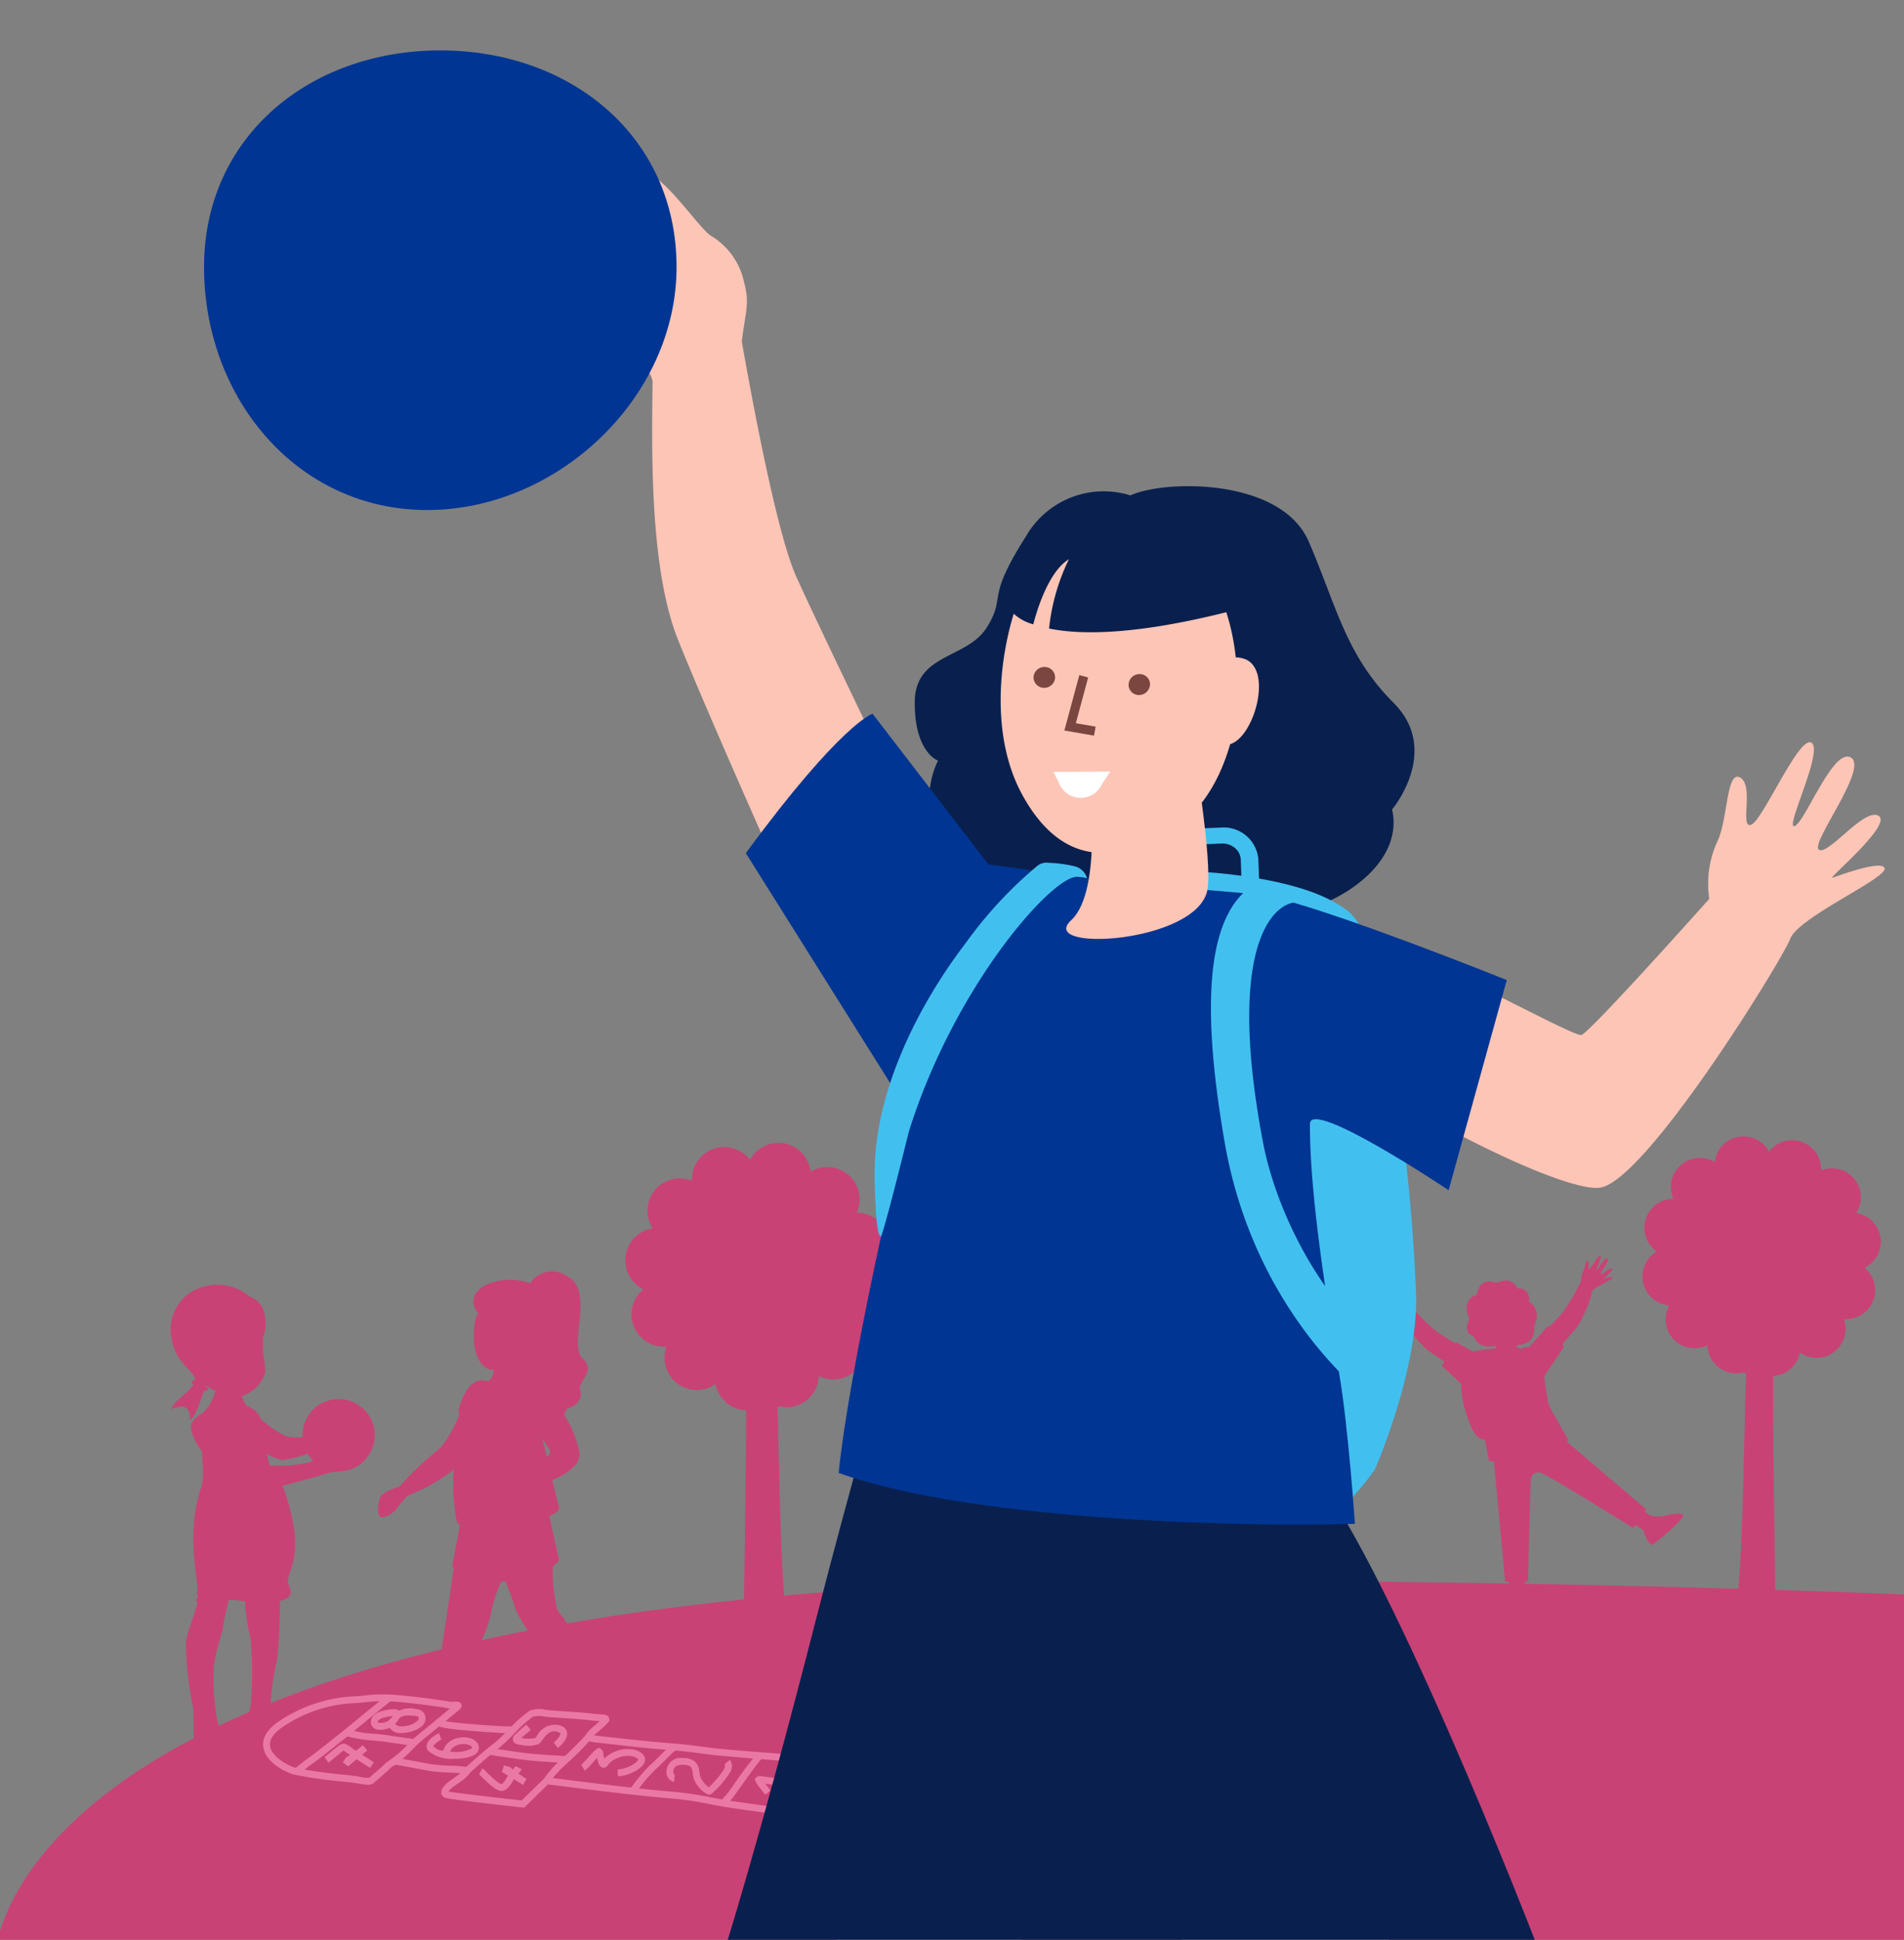 <svg xmlns="http://www.w3.org/2000/svg" xmlns:xlink="http://www.w3.org/1999/xlink" width="129.628" height="132" viewBox="0 0 129.628 132"><rect x="0" y="0" width="129.628" height="132" fill="#808080" stroke="none"/><defs><style>.a{clip-path:url(#a);}.b{fill:#c94275;}.c{fill:#ea78a4;}.d{fill:#09204e;}.e{fill:#41c0f0;}.f{fill:#fdc5b6;}.g{fill:#7a463f;}.h{fill:#bc4070;}.i{fill:#003593;}.j{fill:#fff;}</style><clipPath id="a"><rect width="129.628" height="132"/></clipPath></defs><g class="a"><path class="b" d="M-.412,132.974s-.245-25.943,78.859-25.943,114.347,6.037,114.347,6.037-15.99,44.054-17.458,44.707S12.214,155.164,11.623,155-.412,132.974-.412,132.974Z" transform="translate(0.009 0.525)"/></g><g class="a"><path class="b" d="M13.536,92.906a.431.431,0,0,1-.014.084.225.225,0,0,0-.174.036c-.069.059-.05.152.041.207l.037.023c-.347.562-1.457,1.217-1.484,1.666.538-.195,1.249-.448,1.249.764.383-.247.729-1.4.952-2.013a.273.273,0,0,0,.036.014.245.245,0,0,0,.188-.042c.069-.059.05-.153-.041-.208l-.069-.042c.009-.019.021-.048.028-.061-.01-.014-.015-.025-.023-.039a1.87,1.87,0,0,0,.17.142,3.8,3.8,0,0,0,.477.238c0,.012,0,.022-.007.034a3.4,3.4,0,0,1-.265.7,2.635,2.635,0,0,1-.5.7,1.725,1.725,0,0,1-.144.126s0,.01,0,.014a1.368,1.368,0,0,0-.712.7c-.146.256.2,1.251.725,1.852.014.279.027.555.037.814a5.511,5.511,0,0,1-.049,1.5c-1.238,3.517-.088,6.6-.349,7.429.3.2-.326.4.07.5-.236.9-.688,1.988-.81,2.739a22.767,22.767,0,0,0,.47,4.355c.063.371.042,1.342.069,2.1v0a3.805,3.805,0,0,0,.1.9c.108.306.825.338,1.2.489a6.037,6.037,0,0,0,1.791.324c.375-.037,1.619-.489,1.015-.939a5.848,5.848,0,0,0-1.141-.563,2.863,2.863,0,0,1-1.139-.675c-.375-.513-.564-3.288-.45-4.379s.616-2.367.627-2.7c.007-.217.217-1.14.368-1.774a8.184,8.184,0,0,1,1.132.09c0,.177,0,.347.015.5a14.129,14.129,0,0,0,.345,2.045,23.784,23.784,0,0,1,0,4.618,2.621,2.621,0,0,0-.059.266c-.1.57.012,1.058.174,1.123a2.64,2.64,0,0,1,.823.45,3.2,3.2,0,0,0,1.544.638c.526.037,1.427-.225,1.238-.713a2.864,2.864,0,0,0-.868-.8h0a12.572,12.572,0,0,1-1.482-1.081,15.593,15.593,0,0,1,.434-3.042,39.807,39.807,0,0,0,.2-4.027c1.438-.4.261-1.115.589-1.543-.085-.483,1.275-1.719-.41-6.3,1.156-.288,2.77-.759,3.1-.861.265-.082.687-.077,1.137-.157l.067-.013a2.224,2.224,0,0,0,1.05-.47,1.374,1.374,0,0,0,.134-.141c.019-.018.04-.029.058-.047.037-.037.064-.08.1-.118l0,.012c.024-.026.047-.053.072-.081l0,0c0-.01.006-.023.011-.033a2.455,2.455,0,0,0-.162-3.258,2.43,2.43,0,0,0-.585-.427l-.008-.018c-.044-.023-.09-.038-.135-.059s-.095-.044-.144-.063a2.545,2.545,0,0,0-.3-.092c-.04-.01-.078-.023-.118-.03a2.527,2.527,0,0,0-.429-.044c-.029,0-.059,0-.088,0a2.547,2.547,0,0,0-.345.03c-.05.008-.1.021-.148.032a2.489,2.489,0,0,0-.277.08c-.051.019-.1.037-.152.06a2.453,2.453,0,0,0-.266.138c-.043.025-.086.048-.128.075a2.293,2.293,0,0,0-.649.639c-.027.04-.05.081-.074.122a2.378,2.378,0,0,0-.144.269c-.022.049-.041.1-.06.148a2.545,2.545,0,0,0-.085.279c-.012.049-.025.1-.034.147a2.631,2.631,0,0,0-.035.339c0,.031-.007.063-.007.094s.007.09.009.135a3.081,3.081,0,0,1-1.113-.046,7.567,7.567,0,0,1-1.757-1.2c-.016-.046-.03-.1-.049-.136a1.126,1.126,0,0,0-.106-.181,1.654,1.654,0,0,0-.795-.567s-.06-.086-.136-.227a3.637,3.637,0,0,1-.2-.441c.015,0,.035,0,.049,0A2.462,2.462,0,0,0,18.3,92.466a8.81,8.81,0,0,0-.153-1.5c-.007-.238-.008-.591,0-.983.191-.171.544-2.223-.889-2.7a3.365,3.365,0,0,0-3-.718,3.007,3.007,0,0,0-2.318,3.608C12.227,91.847,13.44,92.291,13.536,92.906Zm5.075,5.853c-.081-.278-.143-.539-.2-.794a3.726,3.726,0,0,0,1.065.441,8.942,8.942,0,0,0,1.72-.442,2.462,2.462,0,0,0,.355.47c.013.014.028.022.042.034A8.5,8.5,0,0,1,18.611,98.759Z" transform="translate(-0.25 0.957)"/><path class="b" d="M26.291,101.72a.762.762,0,0,0,.13.51c.076.079.326.029.566-.09a1.444,1.444,0,0,0,.534-.409c.13-.19.406-.51.586-.714.1-.119.18-.2.193-.214h0a12.1,12.1,0,0,0,3.141-1.779,14.143,14.143,0,0,0,.234,3.663s.069.036.194.086l-.537,2.87c.039.02.078.036.117.055-.228,1.546-.491,3.328-.707,4.765-.129.861-.241,1.6-.318,2.083l-.024-.022c-.038.036-.792.756-1.141.756a.821.821,0,0,0-.883.916h3.651a4.616,4.616,0,0,0-.015-1.1.308.308,0,0,0-.09-.166l-.008,0c.273-.384.7-1.007,1.094-1.705a7.649,7.649,0,0,0,.98-2.449,9.01,9.01,0,0,1,.717-2.174l.02.039s.092,0,.242,0a19.791,19.791,0,0,1,.694,1.905,7.491,7.491,0,0,0,1.729,2.418c.562.591,1.127,1.127,1.485,1.5,0,.14.015.775-.22.869-.264.1-.757.365-.757.867h1.829a6.87,6.87,0,0,0,1.429-.884c.168-.263-.84-1.388-.84-1.388l-.009.009a16.4,16.4,0,0,0-1-2.174,6.746,6.746,0,0,0-.8-1.152,10.879,10.879,0,0,1-.319-2.977,2.54,2.54,0,0,0,.429-.447l-.673-3.007c.439-.189.711-.381.669-.548s-.222-.912-.46-1.905a3.9,3.9,0,0,0,1.551-.989,1.163,1.163,0,0,0,.262-1.063,7.857,7.857,0,0,0-1.023-2.412,2.45,2.45,0,0,0,.2-.381c.758-.186,1.067-.747.912-1.255-.2-.656,1.141-1.254.157-2.168s.841-4.616-1.033-5.587a1.8,1.8,0,0,0-2.546.487c-1.869-.761-4.749.318-3.581,1.957a.429.429,0,0,0,.062.067,1.367,1.367,0,0,0-.21.542c-.353,1.981.326,3.227,1.106,3.311,0,0,.06.007.16.012a1.358,1.358,0,0,1-.1.437.682.682,0,0,1-.226.291h0a1.363,1.363,0,0,1-.364-.012c-.886-.118-1.427.942-1.731,2.1l.085.214a8.91,8.91,0,0,1-1.285,2.257,21.943,21.943,0,0,0-2.8,2.647c-.009,0-1.239.321-1.37.872a.089.089,0,0,0,0,.047A3.031,3.031,0,0,0,26.291,101.72Zm11.491-3.553-.305-1.275c.152.256.329.534.456.728a.361.361,0,0,1-.027.443Z" transform="translate(-0.553 0.976)"/><path class="c" d="M56.341,123.5l-.03,0c-.044-.006-4.357-.569-6.11-.83-.641-.095-1.1-.185-1.544-.271a22.391,22.391,0,0,0-2.927-.405c-2.1-.172-7.219-.824-8.039-.929l-1.618,1.581-.109-.012c-.816-.088-4.9-.536-5.249-.651a.389.389,0,0,1-.283-.3c-.057-.316.313-.65.474-.779.039-.031.12-.088.222-.159.12-.083.409-.284.6-.444-.183-.014-.417-.025-.659-.036a13.078,13.078,0,0,1-1.46-.119l-2.255-.42a1.15,1.15,0,0,0-.484.324c-.3.28-.543.488-.722.642-.13.112-.226.195-.289.256-.208.208-.554.148-.991.071-.084-.015-.173-.03-.264-.044-.133-.021-.43-.052-.809-.093a31.5,31.5,0,0,1-3.361-.477c-.624-.162-1.963-.83-2.122-1.865-.1-.669.309-1.3,1.228-1.875a10.014,10.014,0,0,1,5.017-1.594c.124-.008.232-.015.322-.023l.248-.025a10.473,10.473,0,0,1,2.128-.051c1.049.072,3.361.375,3.7.459a1.394,1.394,0,0,0,.326.008c.226-.011.439-.02.514.18s-.108.346-.186.408c-.24.192-.633.523-.886.735.138.027.345.061.654.095,1.357.151,3.305.262,3.555.262a1.81,1.81,0,0,1,.188.011.317.317,0,0,0,.07,0,.441.441,0,0,0,.068-.059,9.721,9.721,0,0,1,1.18-1.018,1.99,1.99,0,0,1,1.122-.058c.089.011.177.021.258.028.133.013.431.032.787.057.792.053,1.778.119,2.1.172a4.232,4.232,0,0,0,.442.038c.37.019.615.031.7.237a.306.306,0,0,1-.064.329,6.275,6.275,0,0,1-.573.533c-.133.115-.309.267-.378.338.056.01.13.021.23.031.21.021.552.06.97.107,1.064.12,2.672.3,3.81.383,1.023.073,1.8.178,2.426.262.348.047.653.088.934.115.79.075,1.655.151,2.633.226s3.77.3,4.638.377l.2.018a4.213,4.213,0,0,1,1.674.319.5.5,0,0,1,.272.3c.035.156-.04.273-.177.487-.063.1-.144.224-.244.4-.177.307-.4.748-.611,1.175a6.956,6.956,0,0,1-.67,1.21.892.892,0,0,0-.1.123A.5.5,0,0,1,56.341,123.5Zm-18.814-2.929.112.015c.058.008,5.863.756,8.13.942a23.252,23.252,0,0,1,2.978.412c.439.085.892.174,1.522.268,1.695.253,5.794.789,6.085.827a.192.192,0,0,0,.054-.006s.018-.026.031-.046a1.268,1.268,0,0,1,.151-.182,10.621,10.621,0,0,0,.582-1.089c.215-.433.44-.881.625-1.2.1-.18.19-.313.255-.414.027-.043.056-.086.076-.121l-.026-.018a4.394,4.394,0,0,0-1.468-.25l-.2-.018c-.866-.075-3.655-.3-4.633-.377s-1.85-.151-2.643-.226c-.286-.027-.6-.07-.952-.117-.619-.083-1.389-.188-2.4-.259-1.148-.082-2.762-.265-3.83-.386-.415-.047-.755-.085-.964-.107-.4-.039-.642-.1-.723-.3a.391.391,0,0,1,.113-.406l.032-.04a4.052,4.052,0,0,1,.467-.437c.1-.088.216-.187.315-.276l-.1-.006a4.423,4.423,0,0,1-.493-.044c-.295-.049-1.309-.117-2.049-.167-.362-.024-.663-.045-.8-.057-.085-.008-.177-.019-.27-.03a1.992,1.992,0,0,0-.837,0,9.431,9.431,0,0,0-1.081.943.53.53,0,0,1-.511.189,1.363,1.363,0,0,0-.144-.008c-.255,0-2.235-.114-3.607-.265-1.036-.116-1.226-.231-1.259-.447a.278.278,0,0,1,.134-.278c.087-.074.484-.41.82-.688a.931.931,0,0,1-.178-.024c-.284-.07-2.549-.373-3.615-.446a10.147,10.147,0,0,0-2.048.049l-.25.025c-.095.01-.209.017-.34.025a9.446,9.446,0,0,0-4.8,1.523c-.746.467-1.088.942-1.015,1.409.107.687,1.12,1.315,1.78,1.485a31.615,31.615,0,0,0,3.294.465c.389.042.692.075.829.1l.273.045a1.885,1.885,0,0,0,.589.052c.061-.063.165-.153.307-.274.176-.152.412-.354.709-.63.5-.468.794-.485.943-.431l2.2.41a13.119,13.119,0,0,0,1.4.112,9.555,9.555,0,0,1,1.019.077.3.3,0,0,1,.253.233c.053.254-.21.487-.975,1.017-.09.063-.162.112-.2.139a1.376,1.376,0,0,0-.275.289c.519.1,3.224.414,4.983.606Z" transform="translate(-0.385 0.359)"/><rect class="c" width="1.17" height="0.465" transform="translate(53.729 129.78) rotate(-65.639)"/><path class="c" d="M50.51,122.564l-.379-.27a3.606,3.606,0,0,1,.354-.41c.066-.066.352-.468.629-.859a24.166,24.166,0,0,1,1.5-1.982l.336.322c-.328.344-.98,1.261-1.457,1.93-.386.542-.59.828-.679.917A3.151,3.151,0,0,0,50.51,122.564Z" transform="translate(-1.054 0.272)"/><path class="c" d="M44.208,121.712l-.38-.269a12.284,12.284,0,0,1,1.3-1.561c.436-.395.9-.873,1.131-1.1l.106-.108a1.464,1.464,0,0,1,.339-.247l.209.416a.969.969,0,0,0-.219.16l-.1.1c-.228.234-.7.72-1.15,1.123A11.988,11.988,0,0,0,44.208,121.712Z" transform="translate(-0.922 0.285)"/><path class="c" d="M38.21,121l-.381-.267a7.317,7.317,0,0,1,1.119-1.262,23.043,23.043,0,0,0,1.852-1.845l.41.215a19.845,19.845,0,0,1-1.972,1.993A7.041,7.041,0,0,0,38.21,121Z" transform="translate(-0.795 0.302)"/><path class="c" d="M39.2,119.682c-.075,0-1.868-.1-2.552-.179s-1.878-.257-2.018-.281-.632-.1-.632-.1l.072-.46s.484.076.636.1,1.306.2,1.993.278c.672.075,2.507.176,2.527.177Z" transform="translate(-0.715 0.28)"/><path class="c" d="M32.512,120.47l-.328-.33c.114-.113,1.466-1.336,2.033-1.749a11.638,11.638,0,0,0,1.325-1.268l.347.31a11.868,11.868,0,0,1-1.4,1.332C33.953,119.158,32.62,120.363,32.512,120.47Z" transform="translate(-0.677 0.313)"/><path class="c" d="M27.413,119.808l-.242-.4a7.752,7.752,0,0,0,1.172-1.034c.225-.224.438-.436.6-.573.432-.355,1.427-1.169,1.427-1.169l.295.36-1.426,1.168c-.149.122-.353.327-.571.543A7.949,7.949,0,0,1,27.413,119.808Z" transform="translate(-0.571 0.323)"/><path class="c" d="M20.784,120.38l-.316-.341a10.161,10.161,0,0,1,.911-.73c.455-.325,1.189-.907,1.676-1.292l.22-.174c.479-.378,1.334-1.083,1.767-1.439s1.735-1.4,1.735-1.4l.292.362s-1.293,1.04-1.724,1.4-1.3,1.07-1.781,1.45l-.219.173c-.489.388-1.229.973-1.694,1.306A9.961,9.961,0,0,0,20.784,120.38Z" transform="translate(-0.43 0.357)"/><path class="c" d="M28.8,118.511s-1.352-.179-1.81-.256c-.424-.07-1.036-.12-1.475-.15a13.8,13.8,0,0,1-1.408-.259l.1-.453c.01,0,.976.225,1.334.249.449.03,1.078.081,1.52.156s1.794.253,1.794.253Z" transform="translate(-0.507 0.307)"/><path class="c" d="M25.674,120.02c-.046-.029-1.125-.716-1.455-.945l-.146-.1a1.514,1.514,0,0,0-.218-.141c-.054.036-.451.364-.664.54-.158.13-.293.241-.354.285l-.27-.379c.057-.041.182-.145.328-.265.606-.5.762-.613.878-.636.2-.039.335.051.569.216l.142.1c.322.223,1.428.927,1.44.935Z" transform="translate(-0.474 0.287)"/><path class="c" d="M24.212,119.919l-.373-.277c.461-.692-.116.048,1.366-1.168l.3.36C25.012,119.234,24.288,119.836,24.212,119.919Z" transform="translate(-0.501 0.284)"/><path class="c" d="M34.9,120.323l.145-.442c.8.217-.082-.1,1.541.924l-.248.395C35.8,120.863,35,120.369,34.9,120.323Z" transform="translate(-0.734 0.255)"/><path class="c" d="M27.851,117.594a.892.892,0,0,1-.66-.238.758.758,0,0,1-.212-.539l.464.021-.232-.011.233.007a.3.3,0,0,0,.081.2.512.512,0,0,0,.364.1,1.644,1.644,0,0,0,1.159-.427.264.264,0,0,0,.01-.2.323.323,0,0,0-.221-.082c-.521-.055-.915-.068-1.224.278l-.348-.309a1.716,1.716,0,0,1,1.62-.432.716.716,0,0,1,.563.293.675.675,0,0,1,.039.6c-.125.377-.851.717-1.584.743A.314.314,0,0,1,27.851,117.594Z" transform="translate(-0.567 0.338)"/><path class="c" d="M34.836,121.615c-.31,0-.716-.34-1.334-.95-.09-.088-.158-.158-.19-.182l.231-.4a1.427,1.427,0,0,1,.286.254c.539.532.878.807,1.007.815.113-.017.249-.242.368-.441a2.75,2.75,0,0,1,.3-.426,2.591,2.591,0,0,0,.3-.359l.413.213a2.455,2.455,0,0,1-.367.46,2.323,2.323,0,0,0-.241.352c-.173.287-.37.612-.71.661A.538.538,0,0,1,34.836,121.615Z" transform="translate(-0.7 0.254)"/><path class="c" d="M38.738,118.631l-.294-.36c.237-.193.482-.5.455-.626-.008-.038-.083-.082-.193-.113-.487-.135-.753.171-1.029.554a.874.874,0,0,1-.277.293,2.277,2.277,0,0,1-1.171.049c-.221-.025-.459-.075-.539-.269a.411.411,0,0,1,.1-.412,9.8,9.8,0,0,1,.8-.7l.293.361c-.239.193-.512.423-.648.547l.045.006a2.512,2.512,0,0,0,.911,0l.108-.149a1.392,1.392,0,0,1,1.53-.73c.374.1.491.31.524.465C39.454,118.021,38.858,118.533,38.738,118.631Z" transform="translate(-0.75 0.315)"/><path class="c" d="M42.916,120.6l-.022-.464a2.511,2.511,0,0,0,.988-.3c.326-.186.422-.34.417-.385,0-.024-.071-.116-.35-.209a1.848,1.848,0,0,0-1.653.5c-.043.077-.154.281-.371.269s-.3-.241-.329-.326a2.424,2.424,0,0,1-.095-.344c-.1.1-.2.222-.291.318a3.432,3.432,0,0,1-.55.552l-.232-.4.116.2-.12-.2a6.267,6.267,0,0,0,.442-.463c.539-.6.662-.722.852-.667l.174.2c.024.146.057.348.1.509A2.281,2.281,0,0,1,44.1,118.8c.417.139.64.342.667.6.028.287-.2.575-.65.834A2.943,2.943,0,0,1,42.916,120.6Z" transform="translate(-0.85 0.28)"/><path class="c" d="M49.26,121.859a.368.368,0,0,1-.135-.028,2.135,2.135,0,0,1-.906-1.019,1.857,1.857,0,0,1-.076-.379c-.051-.389-.094-.622-.715-.609-.374.009-.6.165-.61.432a.3.3,0,0,0,.1.273l-.058.461a.681.681,0,0,1-.506-.758.959.959,0,0,1,1.063-.873c1.054,0,1.137.626,1.187,1.014a1.513,1.513,0,0,0,.054.284,1.828,1.828,0,0,0,.576.7,6.75,6.75,0,0,0,1.046-1.246c.092-.23.032-.328.03-.333l.362-.292a.764.764,0,0,1,.039.8,6.356,6.356,0,0,1-1.33,1.543A.276.276,0,0,1,49.26,121.859Z" transform="translate(-0.975 0.266)"/><path class="c" d="M53.21,121.9l.182-.145-.2.125c-.751-.938-.725-.992-.657-1.135l.219-.137c.041,0,.177.018.379.045.316.044.8.112,1.319.159.834.075,1.881.229,1.891.23l.268.085-.146.442-.228-.075s-1.01-.144-1.827-.218c-.467-.042-.9-.1-1.212-.143.085.113.2.261.357.457l-.165.165Z" transform="translate(-1.104 0.24)"/><path class="d" d="M78.3,31.588A6.1,6.1,0,0,0,71.173,34.4c-2.8,4.384-1.285,3.968-2.645,6.161S63.614,42.3,63.614,45.7,65.2,49.634,65.2,49.634A5.791,5.791,0,0,0,65.352,55c1.587,2.721,5.546,5.064,8.858,4.686,0,0,4.975,2.727,9.963,1.439s3.25-1.288,5.291-1.288,7.559-2.8,6.651-6.878c0,0,3.362-3.993.1-7.256s-3.88-6.576-5.769-10.96S80.564,30.529,78.3,31.588Z" transform="translate(-1.338 2.124)"/><path class="e" d="M83.708,57.782s9.483.491,10.565,3.906-7.027,6.388-7.027,6.388l-6.83-4.692s.467-3.44.54-3.562S83.708,57.782,83.708,57.782Z" transform="translate(-1.691 1.56)"/><path class="e" d="M87.447,59.862s6.767-1.822,7.287,2.863l-7.743-.781Z" transform="translate(-1.829 1.524)"/><path class="e" d="M80.6,58.18s6.767-1.822,7.287,2.863l-7.743-.781Z" transform="translate(-1.685 1.559)"/><path class="f" d="M84.1,45.8s.171-3.539,2.345-2.852.517,6.029-1.284,5.852S84.1,45.8,84.1,45.8Z" transform="translate(-1.765 1.874)"/><path class="f" d="M76.967,34.051a6.425,6.425,0,0,0-5.14,2.57c-1.739,2.645-3.628,10.2-.756,15.419s6.539,3.931,8.05,3.4,4.5-1.7,6.009-6.576S85.546,33.03,76.967,34.051Z" transform="translate(-1.463 2.061)"/><path class="g" d="M79.344,45.43h0a.709.709,0,0,1-.848-.552.74.74,0,0,1,.59-.843.709.709,0,0,1,.848.551.74.74,0,0,1-.59.844" transform="translate(-1.65 1.85)"/><path class="g" d="M72.562,44.943h0a.709.709,0,0,1-.684-.745.74.74,0,0,1,.782-.67.71.71,0,0,1,.684.745.74.74,0,0,1-.782.67" transform="translate(-1.511 1.86)"/><path class="g" d="M76.039,48.21l-2.019-.348,1.019-3.77.6.163L74.8,47.366l1.346.232Z" transform="translate(-1.556 1.848)"/><path class="b" d="M122.026,92.4c0-.07,0-.138-.01-.206a1.968,1.968,0,0,0,2.925-1.332,1.972,1.972,0,0,0,2.994-2.279,1.971,1.971,0,0,0,1.41-3.488,1.971,1.971,0,0,0-.571-3.719,1.972,1.972,0,0,0-2.391-2.906,1.971,1.971,0,0,0-3.539-1.277,1.971,1.971,0,0,0-3.695.711,1.971,1.971,0,0,0-2.813,2.5,1.971,1.971,0,0,0-1.141,3.585,1.971,1.971,0,0,0,.851,3.665,1.972,1.972,0,0,0,2.6,2.717,1.972,1.972,0,0,0,1.444,1.835,1.939,1.939,0,0,0,.946.023" transform="translate(-2.402 1.174)"/><path class="b" d="M121.816,87.636c-.116,1.569-.294,3.14-.4,4.754-.131,1.98-.209,14.1-.719,16.028-.134.507-.381,1.205-.443,1.6-.053.335-.245,1.051-.09,1.354.352.685,1.92.853,2.682.518.793-.348.574-1.986.56-2.913-.03-2.032-.209-14.361-.171-16.374.03-1.623.026-3.121.02-4.711" transform="translate(-2.525 0.933)"/><path class="b" d="M52.884,94.736c0-.077,0-.154.011-.23a2.2,2.2,0,0,1-3.266-1.491,2.2,2.2,0,0,1-3.342-2.547,2.2,2.2,0,0,1-1.573-3.894,2.2,2.2,0,0,1,.638-4.15,2.2,2.2,0,0,1,2.671-3.239,2.2,2.2,0,0,1,3.952-1.42,2.2,2.2,0,0,1,4.125.8,2.2,2.2,0,0,1,3.141,2.791,2.2,2.2,0,0,1,1.275,4,2.2,2.2,0,0,1-.95,4.089,2.2,2.2,0,0,1-2.908,3.029,2.2,2.2,0,0,1-1.612,2.045,2.173,2.173,0,0,1-1.056.024" transform="translate(-0.914 1.165)"/><path class="b" d="M53.483,86.627c.129,1.751.328,3.5.447,5.305.146,2.21.232,15.732.8,17.885.15.567.426,1.345.494,1.782.059.374.273,1.174.1,1.511-.394.765-2.144.949-2.995.575-.886-.389-.641-2.217-.625-3.251.034-2.267.234-16.023.192-18.27-.034-1.811-.029-3.483-.022-5.256" transform="translate(-1.086 0.954)"/><path class="b" d="M116.591,102.075c-.215-.215-1.28.09-1.28.09a2.678,2.678,0,0,1-.872-.012,1.877,1.877,0,0,1-.458-.311l.1-.141-5.429-4.625c.094-.053.144-.084.144-.084s-1.129-1.917-1.324-2.384a1.424,1.424,0,0,1-.052-.152l-.161-.935-.02-.053c-.058-.44-.09-.823-.09-.823l1.353-2.012-.124-.163c.363-.414.733-.842.977-1.137a8.081,8.081,0,0,0,1.066-2.481h0c.112-.246,1.415-.793,1.379-.908s-.561.058-.635.076.757-.575.589-.685-.628.426-.738.352.641-.907.434-1.045-.59.722-.717.755.393-.856.246-.954-.631.874-.772.909.059-.443-.1-.55-.169.429-.3.7a1.16,1.16,0,0,0-.141.675,16.848,16.848,0,0,1-1.272,2.15c-.15.169-.511.556-.908.978l-.071-.093s-1.122,1.271-1.273,1.421a.334.334,0,0,1-.11.049c-.072-.055-.342.034-.512.1a.893.893,0,0,0-.3-.107l0-.008a.549.549,0,0,0,.122-.149c1.363-.073,1.1-1.238,1.1-1.238.605-1.238-.35-1.719-.35-1.719a.7.7,0,0,0-.786-.888c-.362-.927-1.42-.368-1.42-.368-1.193-.487-1.329.8-1.329.8-1.165.379-.5,1.64-.5,1.64-.509.973.249,1.154.249,1.154a1.149,1.149,0,0,0,1.436.674.488.488,0,0,0,.139.085l0,.095a13.509,13.509,0,0,0-1.6.21l-1.127-.625-.051.082c-.54-.332-1.052-.649-1.258-.784a16.717,16.717,0,0,1-1.79-1.743,1.162,1.162,0,0,0-.312-.616c-.195-.226-.343-.741-.471-.6s.19.556.044.558-.867-.809-.983-.676.617.854.487.856-.725-.728-.889-.54.78.794.692.895-.673-.3-.8-.147.825.506.748.507-.629-.014-.632.093,1.4.307,1.568.515a8.1,8.1,0,0,0,1.678,2.116c.294.209.728.5,1.162.79l-.181.293s.7.635,1.327,1.236a6.029,6.029,0,0,0,.286,1.835c.555,1.777.907,1.948,1.319,1.952.165.8.293,1.458.293,1.458q.164.015.329.021l.769,8.192h.241a.908.908,0,0,1-.017.366c-.09.266-.594.645-.594.645a6.043,6.043,0,0,0-1.018.577c-.046.046-.053.127.149.158a17.094,17.094,0,0,0,2.877,0c.232-.029-.169-.835-.3-.964l-.053-.11V107.2c0-.07.031-.369.054-.565h.216s.151-6.872.21-7.1a.532.532,0,0,1,.628-.331c.314.042,6.311,3.767,6.311,3.767l.143-.2c.167.1.415.261.469.305l.084.067.053.11c.021.181.386.966.586.846C114.973,103.825,116.786,102.27,116.591,102.075Z" transform="translate(-2.014 1)"/><path class="h" d="M23.191,92.425a.518.518,0,0,1,.075-.163S23.235,92.326,23.191,92.425Z" transform="translate(-0.488 0.836)"/><path class="e" d="M98.165,86.809a129.888,129.888,0,0,0-2.172-19.128,8.184,8.184,0,0,0-7.336-6.832s-4.713-.363-5.553-.37c2.046.311,6.025,1.686,7.054,3.759S89.23,90.2,89.23,92.257c0,1.813.509,7.985-3.833,10.035h5.565c1.75,0,4.382-3.79,4.382-3.79S98.2,92.045,98.165,86.809Z" transform="translate(-1.747 1.504)"/><g transform="translate(75.228 56.31)"><path class="e" d="M86.972,61.774a.659.659,0,0,1-.109.013.574.574,0,0,1-.613-.525l-.161-4.4a1.1,1.1,0,0,0-.4-.786,1.318,1.318,0,0,0-.9-.3L79.224,56a1.292,1.292,0,0,0-.866.37,1.079,1.079,0,0,0-.326.821l.134,2.753a.368.368,0,0,0,.4.331.575.575,0,0,1,.62.518.565.565,0,0,1-.567.567,1.52,1.52,0,0,1-1.635-1.368l-.134-2.753a2.1,2.1,0,0,1,.636-1.6,2.524,2.524,0,0,1,1.69-.722l5.564-.227a2.365,2.365,0,0,1,2.543,2.126l.161,4.41A.558.558,0,0,1,86.972,61.774Z" transform="translate(-76.843 -54.685)"/></g><g transform="translate(37.584 11.048)"><path class="f" d="M55,36.6c-1.378-3.094-3.112-12.7-3.693-15.964.274-2.123.539-2.589.163-4.009A4.862,4.862,0,0,0,49.2,13.442c-.812-.5-3.463-4.52-4.573-4.2s2.266,4.852,1.54,4.4S43.9,8.027,42.334,8.478s2.329,6.178,1.487,6.42-2.656-4.029-3.919-3.666,2.756,5.718,2.329,5.454-3.421-2.305-3.82-1.734c-.452.646,6.616,6.652,6.824,8.408h0c-.049,4.516-.232,12.705,1.751,17.625,2.427,6.021,8.421,19.335,8.421,19.335L64.774,57S56.634,40.27,55,36.6Z" transform="translate(-38.391 -8.451)"/><path class="f" d="M118.28,59.413a6.892,6.892,0,0,1,.617-4.046c.661-1.62.573-4.769,1.508-4.19s-.068,3.449.716,3.2,3.267-6.109,4.115-5.585-1.849,5.9-1.148,5.671,2.643-5.4,3.841-4.656-2.823,5.869-2.18,6.266,3.1-2.9,4.062-2.305-3.557,4.344-3.144,4.21,3.345-1.235,3.549-.651c.23.661-5.856,3.326-6.421,4.8S113.9,78.733,110.805,79.073,92.8,71.5,91.464,68.554s-.429-6.329,1.551-6.968,15.94,7.292,16.561,7.092S118.28,59.413,118.28,59.413Z" transform="translate(-39.493 -9.298)"/><path class="i" d="M60.495,46.775s-2.116.634-8.629,9.486l11.1,17.672,5.723-16.506Z" transform="translate(-38.674 -9.256)"/><g transform="translate(19.226 109.366)"><path class="f" d="M58.456,124.427s-.426,8.72-.426,14.037,8.188,26.159,7.444,29.137,7.717,2.573,7.717,2.573.578-16.184-1.6-23.841,0-23.395,0-23.395Z" transform="translate(-58.03 -120.223)"/><path class="f" d="M79.446,120.165s2.748,14.411,4.981,17.709,14.249,25.734,14.249,28.606,7.551.532,7.551.532S99.847,142.446,97.295,135a88.817,88.817,0,0,1-3.51-13.612Z" transform="translate(-58.48 -120.165)"/></g><path class="d" d="M56.7,109.015c-4.077,15.941-6.4,23.11-6.4,23.11s30.6,11.576,55.313-.789c0,0-10.449-27.07-15.761-32.756L61.322,92.037S58.787,100.869,56.7,109.015Z" transform="translate(-38.641 -10.208)"/><path class="i" d="M78.087,58.613S70.3,57.47,68.523,57.251c-2.6,3.022-9.277,32.112-10.2,41.409,9.46,3.4,28.959,3.676,35.147,3.461,0,0-.439-6.564-1.079-10.28-1.562-9.073-1.985-13.817-1.985-16.921,0-1.824,9.445,4.5,9.445,4.5l3.958-14.3S91.751,60.271,87.526,59.4C86.348,59.157,78.087,58.613,78.087,58.613Z" transform="translate(-38.81 -9.477)"/><path class="f" d="M75.659,51.156s1.049,7.641-1.176,9.708c-2.35,2.182,8.5,1.582,9.269-2.024.414-1.949-1.068-10.548-1.068-10.548Z" transform="translate(-39.143 -9.288)"/><path class="f" d="M82.716,48.292l-7.024,2.864a31.95,31.95,0,0,1,.247,4.014,8.82,8.82,0,0,0,5.781-1.354,11.837,11.837,0,0,0,1.66-1.172C83.067,50.329,82.716,48.292,82.716,48.292Z" transform="translate(-39.175 -9.288)"/></g><path class="i" d="M14.19,15.413C14.19,6.53,21.391.669,30.275.669S46.359,6.53,46.359,15.413s-8.1,16.532-16.978,16.532S14.19,24.3,14.19,15.413Z" transform="translate(-0.298 2.761)"/><path class="c" d="M27.284,116.434a4.067,4.067,0,0,0-.531.088c-.327.07-.471.2-.494.292a.064.064,0,0,0,.016.068.969.969,0,0,0,.7-.113A2.436,2.436,0,0,0,27.284,116.434Zm-.85.942a.7.7,0,0,1-.466-.144.527.527,0,0,1-.159-.535c.037-.143.194-.49.847-.63s.927-.135,1.075.031a.359.359,0,0,1,.058.372,2,2,0,0,1-.526.661l-.023.018A1.633,1.633,0,0,1,26.434,117.376Z" transform="translate(-0.542 0.337)"/><path class="c" d="M31.6,119.383c-.039,0-.075,0-.107,0a2.47,2.47,0,0,1-1.72-.545.481.481,0,0,1-.084-.447c.125-.416.76-.732.828-.755l.147.442-.073-.221.082.217c-.187.079-.558.368-.54.465a1.073,1.073,0,0,0,.665.3,1.13,1.13,0,0,1,.484-.663,1.673,1.673,0,0,1,1.277-.214.886.886,0,0,1,.609.407.574.574,0,0,1,0,.487C33,119.274,32.054,119.383,31.6,119.383Zm-.336-.485q.117.01.253.018a2.3,2.3,0,0,0,1.225-.246.149.149,0,0,0,.008-.1c-.022-.043-.116-.11-.317-.165a1.213,1.213,0,0,0-.9.154A.677.677,0,0,0,31.268,118.9Z" transform="translate(-0.624 0.302)"/><path class="j" d="M73.26,50.822l3.872-.027-.568.857a1.591,1.591,0,0,1-2.928-.073Z" transform="translate(-1.54 1.707)"/><path class="e" d="M85.144,76.162c-1.909-11.03-.672-15.667,1.85-17.413a1.093,1.093,0,0,1,.775-.2,16.3,16.3,0,0,1,2.441.688,1.178,1.178,0,0,1,.861.816l-.525-.157c-1.705-.5-5.471,2.126-2.789,16.285.979,5.167,4.361,11.072,7.363,13.039s-.147,4.408-.147,4.408S87.187,87.965,85.144,76.162Z" transform="translate(-1.771 1.545)"/><path class="e" d="M63.15,75.449c3.118-9.988,9.857-17.527,11.5-17.356a4.081,4.081,0,0,1,.639.095,1.176,1.176,0,0,0-.861-.816,9.189,9.189,0,0,0-1.741-.233,1.014,1.014,0,0,0-.775.2,28.441,28.441,0,0,0-4.869,5.237c-3.443,4.5-6.318,10.458-6.216,15.97.081,4.428.4,3.9.394,3.974C61.177,83.46,63.15,75.449,63.15,75.449Z" transform="translate(-1.279 1.574)"/><path class="d" d="M79.01,33.523c-6.762-.288-7.337,2.015-8.777,5.9a3.128,3.128,0,0,0,1.594.989c.185-.729.982-3.563,2.426-4.429A13.987,13.987,0,0,0,72.9,40.7c2.182.445,6.039.465,12.729-1.28C85.628,39.423,85.772,33.811,79.01,33.523Z" transform="translate(-1.477 2.071)"/></g></svg>